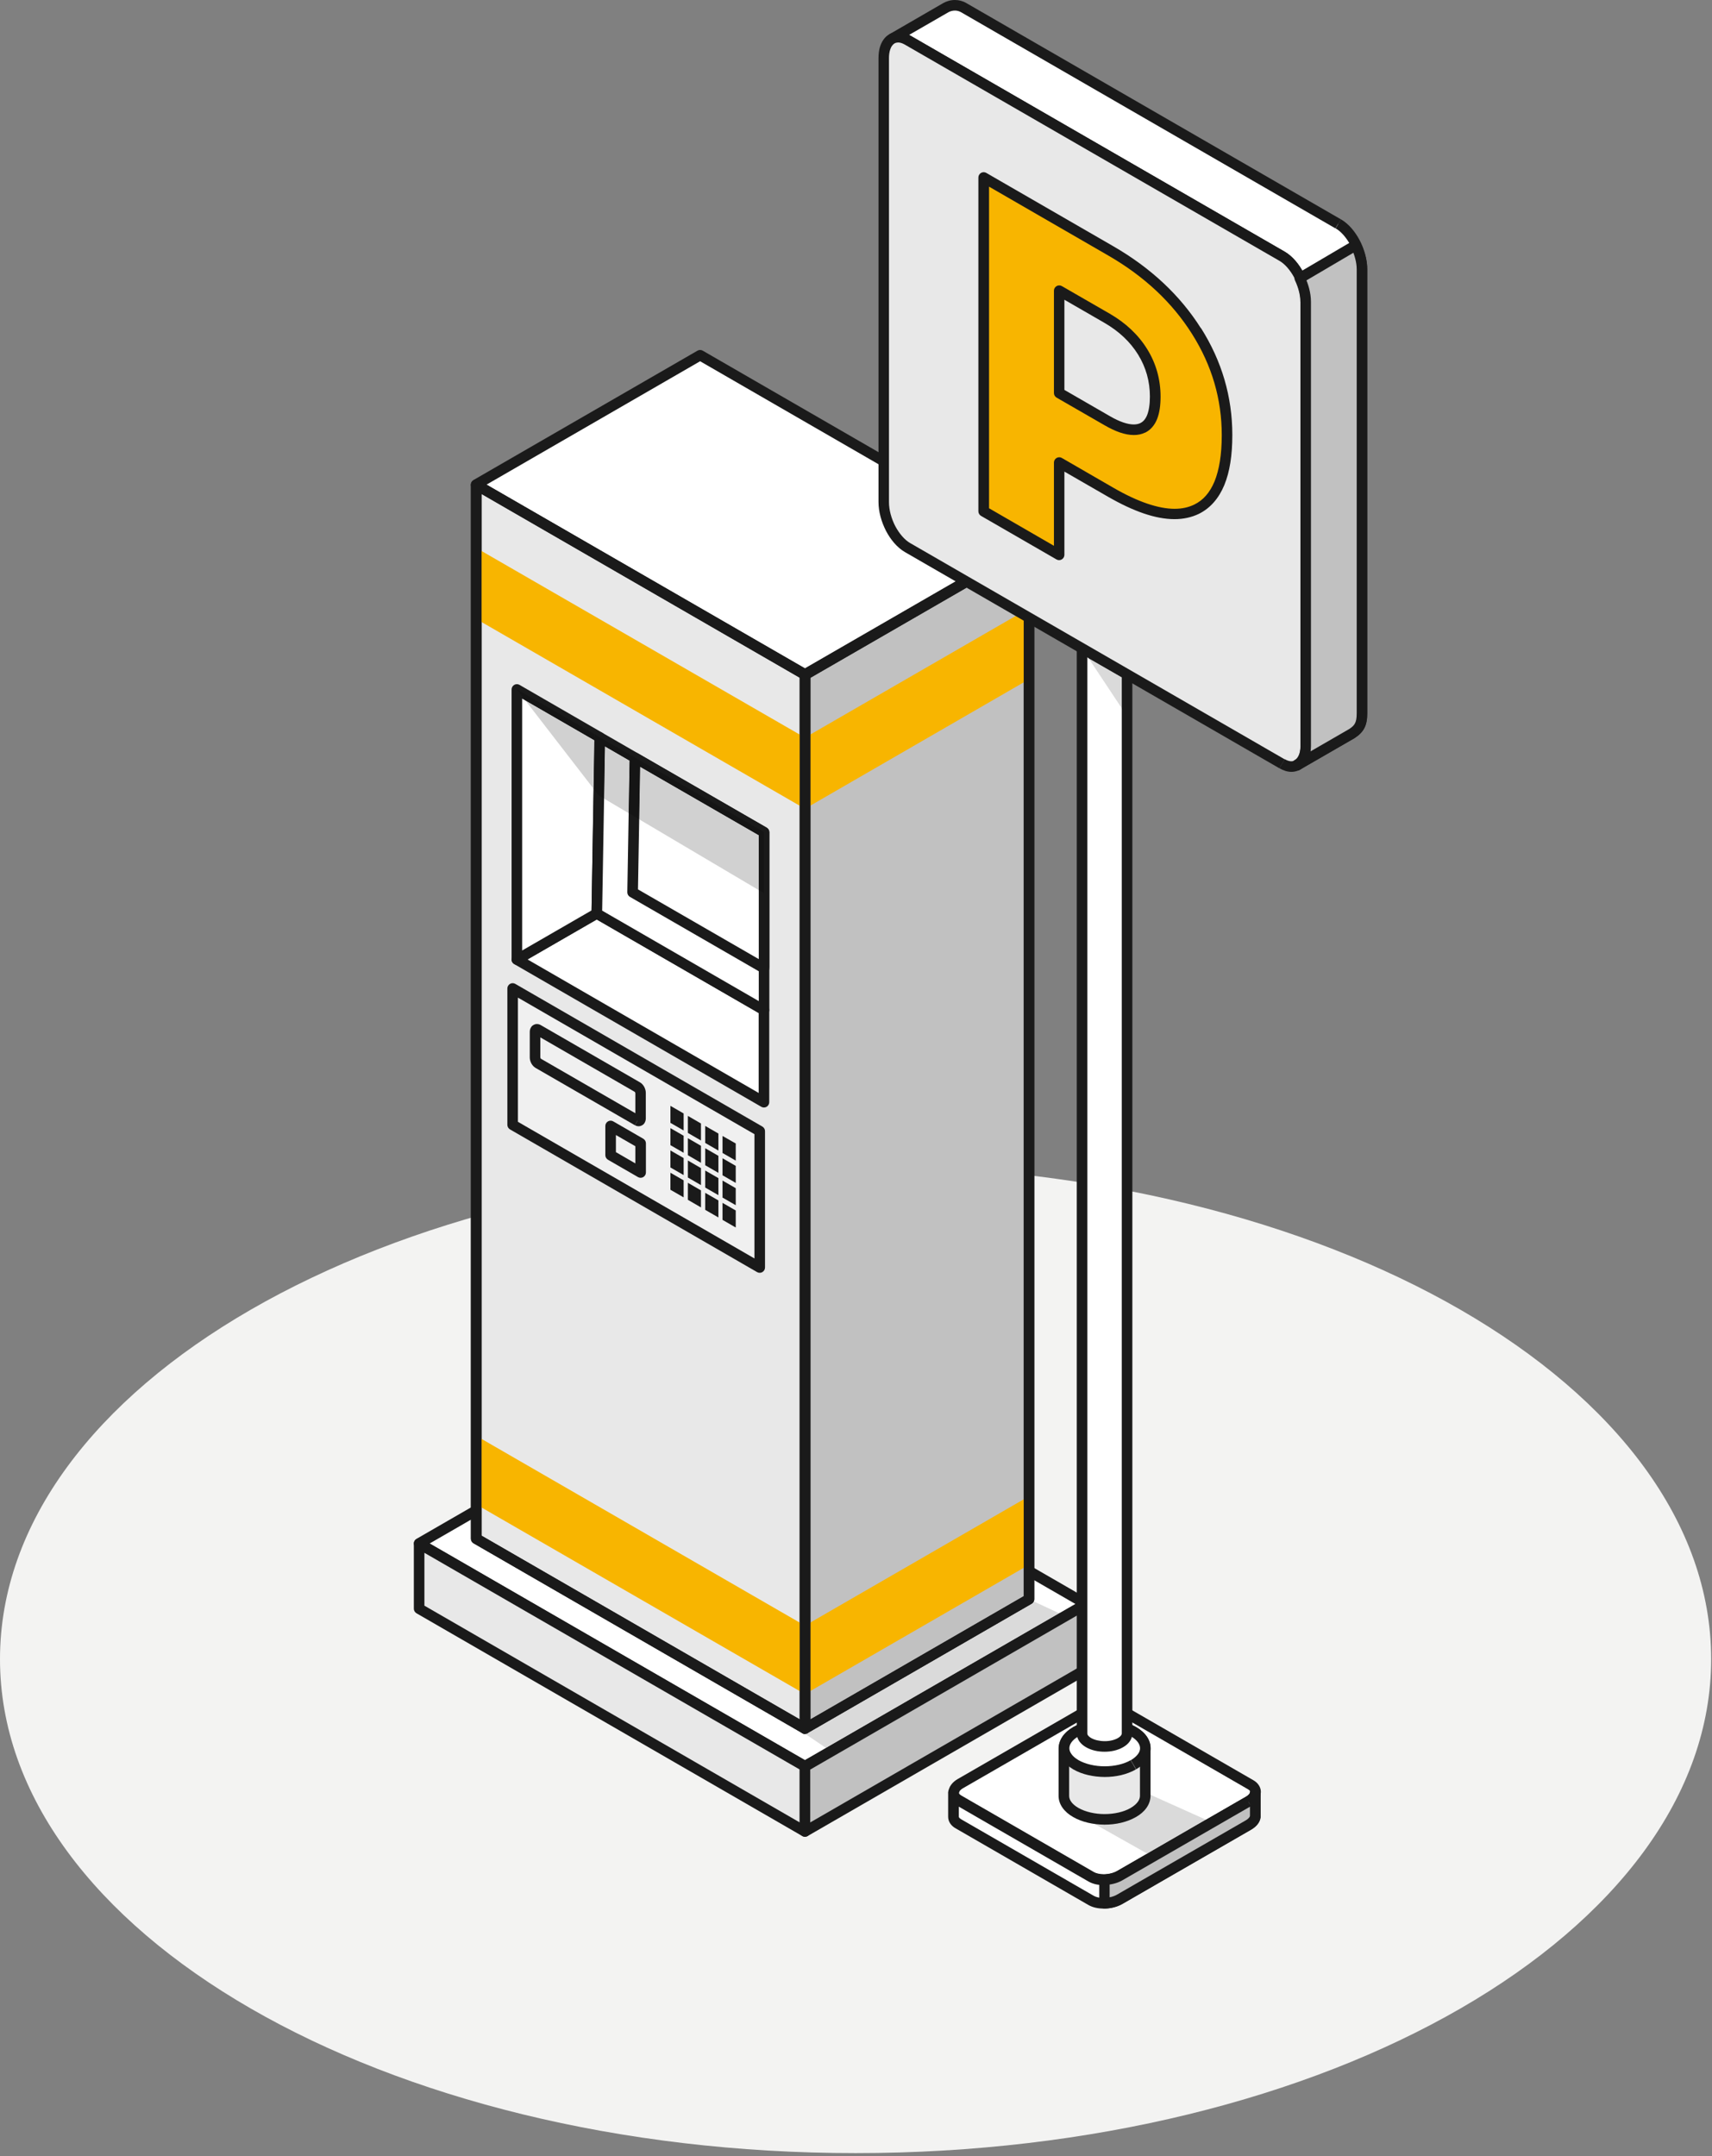 <svg width="162" height="204" viewBox="0 0 162 204" fill="none" xmlns="http://www.w3.org/2000/svg">
<rect x="0" y="0" width="162" height="204" fill="#808080" stroke="none"/>
<path d="M80.96 203.717C125.673 203.717 161.92 182.791 161.92 156.977C161.92 131.164 125.673 110.237 80.96 110.237C36.247 110.237 0 131.164 0 156.977C0 182.791 36.247 203.717 80.96 203.717Z" fill="#F3F3F2"/>
<g clip-path="url(#clip0_855_45136)">
<path d="M39.66 146.04L66.25 130.68L102.76 151.76L76.17 167.12L39.66 146.04Z" fill="white"/>
<path d="M39.66 146.04L39.91 146.47L66.25 131.26L101.76 151.76L76.17 166.53L39.91 145.6L39.66 146.03L39.41 146.46L75.92 167.54C76.07 167.63 76.27 167.63 76.42 167.54L103.01 152.19C103.16 152.1 103.26 151.94 103.26 151.76C103.26 151.58 103.16 151.42 103.01 151.33L66.5 130.25C66.35 130.16 66.15 130.16 66 130.25L39.41 145.6C39.26 145.69 39.16 145.85 39.16 146.03C39.16 146.21 39.26 146.37 39.41 146.46L39.66 146.03" fill="#1A1A1A"/>
<path d="M76.17 173.29L39.66 152.21V146.05L76.17 167.13V173.29Z" fill="white"/>
<path d="M76.17 173.29L39.66 152.21V146.05L76.17 167.13V173.29Z" fill="#E8E8E8"/>
<path d="M76.17 173.29L76.42 172.86L40.16 151.92V146.92L75.67 167.42V173.29H76.17H76.67V167.13C76.67 166.95 76.57 166.79 76.42 166.7L39.91 145.62C39.76 145.53 39.56 145.53 39.41 145.62C39.26 145.71 39.16 145.87 39.16 146.05V152.21C39.16 152.39 39.26 152.55 39.41 152.64L75.92 173.72C76.07 173.81 76.27 173.81 76.42 173.72C76.57 173.63 76.67 173.47 76.67 173.29H76.17Z" fill="#1A1A1A"/>
<path d="M102.76 157.94L76.17 173.29V167.13L102.76 151.78V157.94Z" fill="white"/>
<path d="M102.76 157.94L76.17 173.29V167.13L102.76 151.78V157.94Z" fill="#C1C1C1"/>
<path d="M102.76 157.94L102.51 157.51L76.67 172.43V167.43L102.26 152.65V157.94H102.76H103.26V151.78C103.26 151.6 103.16 151.44 103.01 151.35C102.86 151.26 102.66 151.26 102.51 151.35L75.92 166.7C75.77 166.79 75.67 166.95 75.67 167.13V173.29C75.67 173.47 75.77 173.63 75.92 173.72C76.07 173.81 76.27 173.81 76.42 173.72L103.01 158.37C103.16 158.28 103.26 158.12 103.26 157.94H102.76Z" fill="#1A1A1A"/>
<path d="M45.05 45.85L66.25 33.61L97.37 51.58L76.17 63.82L45.05 45.85Z" fill="white"/>
<path d="M45.05 45.85L45.3 46.28L66.25 34.18L96.37 51.57L76.17 63.23L45.3 45.42L45.05 45.85L44.8 46.28L75.92 64.25C76.07 64.34 76.27 64.34 76.42 64.25L97.62 52.01C97.77 51.92 97.87 51.76 97.87 51.58C97.87 51.4 97.77 51.24 97.62 51.15L66.5 33.18C66.35 33.09 66.15 33.09 66 33.18L44.8 45.42C44.65 45.51 44.55 45.67 44.55 45.85C44.55 46.03 44.65 46.19 44.8 46.28L45.05 45.85Z" fill="#1A1A1A"/>
<path d="M76.19 163.55L45.06 145.59V45.88L76.19 63.85V163.55Z" fill="white"/>
<path d="M76.19 163.55L45.06 145.59V45.88L76.19 63.85V163.55Z" fill="#E8E8E8"/>
<path d="M76.19 163.55L76.44 163.12L45.57 145.3V46.74L75.69 64.13V163.55H76.19H76.69V63.85C76.69 63.67 76.59 63.51 76.44 63.42L45.31 45.45C45.16 45.36 44.96 45.36 44.81 45.45C44.66 45.54 44.56 45.7 44.56 45.88V145.59C44.56 145.77 44.66 145.93 44.81 146.02L75.93 163.99C76.08 164.08 76.28 164.08 76.43 163.99C76.58 163.9 76.68 163.74 76.68 163.56H76.18" fill="#1A1A1A"/>
<path d="M97.37 151.31L76.17 163.55V63.85L97.37 51.61V151.31Z" fill="white"/>
<path d="M97.37 151.31L76.17 163.55V63.85L97.37 51.61V151.31Z" fill="#C1C1C1"/>
<path d="M97.37 151.31L97.12 150.88L76.67 162.69V64.14L96.87 52.48V151.32H97.37H97.87V51.61C97.87 51.43 97.77 51.27 97.62 51.18C97.47 51.09 97.27 51.09 97.12 51.18L75.92 63.42C75.76 63.51 75.67 63.67 75.67 63.85V163.56C75.67 163.74 75.77 163.9 75.92 163.99C76.07 164.08 76.27 164.08 76.42 163.99L97.62 151.75C97.77 151.66 97.87 151.5 97.87 151.32H97.37" fill="#1A1A1A"/>
<path d="M76.17 160.29L45.04 142.33V135.84L76.17 153.81V160.29Z" fill="#F8B500"/>
<path d="M76.17 76.52L45.04 58.55V51.83L76.17 69.79V76.52Z" fill="#F8B500"/>
<path d="M97.37 148.05L76.17 160.29V153.81L97.37 141.57V148.05Z" fill="#F8B500"/>
<path d="M97.37 64.27L76.17 76.52V69.79L97.37 57.55V64.27Z" fill="#F8B500"/>
<path d="M48.91 90.79L72.3 104.29V95.57L56.47 86.43L48.91 90.79Z" fill="white"/>
<path d="M48.91 90.79L48.66 91.22L72.04 104.72C72.19 104.81 72.39 104.81 72.54 104.72C72.69 104.63 72.79 104.47 72.79 104.29V95.56C72.79 95.38 72.69 95.22 72.54 95.13L56.71 85.99C56.56 85.9 56.36 85.9 56.21 85.99L48.65 90.35C48.5 90.44 48.4 90.6 48.4 90.78C48.4 90.96 48.5 91.12 48.65 91.21L48.9 90.78L49.15 91.21L56.46 86.99L71.79 95.84V103.41L49.16 90.34L48.91 90.77V90.79Z" fill="#1A1A1A"/>
<path d="M56.47 86.43L56.75 69.76L48.91 65.231V90.79L56.47 86.43Z" fill="white"/>
<path d="M56.47 86.43H56.97L57.25 69.77C57.25 69.59 57.16 69.42 57 69.33L49.16 64.8C49.01 64.71 48.81 64.71 48.66 64.8C48.51 64.89 48.41 65.05 48.41 65.23V90.79C48.41 90.97 48.51 91.13 48.66 91.22C48.81 91.31 49.01 91.31 49.16 91.22L56.72 86.86C56.87 86.77 56.97 86.61 56.97 86.44H56.47L56.22 86L49.41 89.93V66.1L56.25 70.05L55.97 86.42H56.47L56.22 86L56.47 86.43Z" fill="#1A1A1A"/>
<path d="M56.75 69.76L56.47 86.43L72.3 95.57V78.73L56.75 69.76Z" fill="white"/>
<path d="M56.75 69.76H56.25L55.97 86.42C55.97 86.6 56.06 86.77 56.22 86.86L72.05 96C72.2 96.09 72.4 96.09 72.55 96C72.7 95.91 72.8 95.75 72.8 95.57V78.74C72.8 78.56 72.7 78.4 72.55 78.31L57.01 69.34C56.86 69.25 56.67 69.25 56.51 69.34C56.36 69.43 56.26 69.59 56.26 69.77H56.76L56.51 70.21L71.8 79.04V94.72L56.98 86.16L57.26 69.79H56.76L56.51 70.21L56.76 69.78" fill="#1A1A1A"/>
<path d="M72.3 91.59V78.73L60.08 71.68L59.86 84.41L72.3 91.59Z" fill="white"/>
<path d="M72.3 91.59H72.8V78.74C72.8 78.56 72.7 78.4 72.55 78.31L60.33 71.26C60.18 71.17 59.99 71.17 59.83 71.26C59.68 71.35 59.58 71.51 59.58 71.69L59.36 84.42C59.36 84.6 59.45 84.77 59.61 84.86L72.05 92.04C72.2 92.13 72.4 92.13 72.55 92.04C72.7 91.95 72.8 91.79 72.8 91.61H72.3L72.55 91.18L60.37 84.15L60.57 72.57L71.8 79.05V91.61H72.3" fill="#1A1A1A"/>
<path d="M49.72 66.28L56.17 74.63L56.25 70.05L49.72 66.28Z" fill="#D1D1D1"/>
<path d="M48.91 65.23L49.72 66.27L56.25 70.04L56.17 74.62L56.25 69.74C56.25 69.65 56.28 69.57 56.32 69.5L48.91 65.22" fill="#151515"/>
<path d="M57.24 70.62L57.16 75.56L59.49 76.94L59.57 71.97L57.24 70.62Z" fill="#D1D1D1"/>
<path d="M56.32 69.51C56.28 69.58 56.25 69.67 56.25 69.75L56.17 74.63L56.66 75.26L57.16 75.55L57.24 70.61L59.57 71.96V71.67C59.57 71.58 59.6 71.5 59.64 71.43L56.75 69.76L56.32 69.51Z" fill="#151515"/>
<path d="M60.56 72.54L60.48 77.52L71.8 84.22V79.02L60.56 72.54Z" fill="#D1D1D1"/>
<path d="M59.65 71.43C59.61 71.5 59.58 71.59 59.58 71.67V71.96L59.49 76.93L60.48 77.52L60.57 72.54L71.8 79.02V84.21L72.3 84.51V78.73L59.65 71.43Z" fill="#151515"/>
<path d="M71.89 119.93L48.5 106.43V93.519L71.89 107.02V119.93Z" fill="white"/>
<path d="M57.78 106.53L60.62 108.17V110.94L57.78 109.3V106.53ZM50.65 97.65C50.65 97.49 50.72 97.4 50.82 97.4C50.85 97.4 50.89 97.41 50.93 97.43L60.34 102.86C60.5 102.95 60.62 103.19 60.62 103.4V105.81C60.62 105.97 60.55 106.06 60.45 106.06C60.42 106.06 60.38 106.05 60.34 106.03L50.93 100.6C50.77 100.51 50.65 100.27 50.65 100.06V97.65ZM49.01 94.39V106.14L71.39 119.06V107.31L49.01 94.39Z" fill="#F0F0F0"/>
<path d="M71.89 119.93L72.14 119.5L49.01 106.14V94.39L71.39 107.31V119.93H71.89H72.39V107.02C72.39 106.84 72.29 106.68 72.14 106.59L48.76 93.09C48.61 93 48.41 93 48.26 93.09C48.11 93.18 48.01 93.34 48.01 93.52V106.43C48.01 106.61 48.11 106.77 48.26 106.86L71.64 120.36C71.79 120.45 71.99 120.45 72.14 120.36C72.29 120.27 72.39 120.11 72.39 119.93H71.89Z" fill="#1A1A1A"/>
<path d="M60.62 110.94L57.78 109.3V106.53L60.62 108.17V110.94Z" fill="white"/>
<path d="M57.78 106.53V109.3L60.62 110.94V108.17L57.78 106.53Z" fill="#F0F0F0"/>
<path d="M60.62 110.94L60.87 110.51L58.28 109.01V107.39L60.12 108.45V110.94H60.62H61.12V108.17C61.12 107.99 61.02 107.83 60.87 107.74L58.03 106.1C57.88 106.01 57.68 106.01 57.53 106.1C57.38 106.19 57.28 106.35 57.28 106.53V109.3C57.28 109.48 57.38 109.64 57.53 109.73L60.37 111.37C60.52 111.46 60.72 111.46 60.87 111.37C61.02 111.28 61.12 111.12 61.12 110.94H60.62Z" fill="#1A1A1A"/>
<path d="M63.94 105.95V105.5L64.19 105.64V106.09L63.94 105.95Z" fill="white"/>
<path d="M63.44 104.63V106.24L64.69 106.96V105.35L63.44 104.63Z" fill="#1A1A1A"/>
<path d="M67.23 107.85V107.39L67.47 107.54V107.99L67.23 107.85Z" fill="white"/>
<path d="M66.73 106.53V108.14L67.98 108.86V107.25L66.73 106.53Z" fill="#1A1A1A"/>
<path d="M68.87 108.8V108.34L69.12 108.48V108.94L68.87 108.8Z" fill="white"/>
<path d="M68.37 107.48V109.09L69.62 109.81V108.19L68.37 107.48Z" fill="#1A1A1A"/>
<path d="M63.94 108.06V107.61L64.19 107.75V108.2L63.94 108.06Z" fill="white"/>
<path d="M63.44 106.74V108.35L64.69 109.07V107.46L63.44 106.74Z" fill="#1A1A1A"/>
<path d="M67.23 109.96V109.51L67.47 109.65V110.1L67.23 109.96Z" fill="white"/>
<path d="M66.73 108.64V110.25L67.98 110.97V109.36L66.73 108.64Z" fill="#1A1A1A"/>
<path d="M68.87 110.91V110.45L69.12 110.59V111.05L68.87 110.91Z" fill="white"/>
<path d="M68.37 109.59V111.2L69.62 111.92V110.31L68.37 109.59Z" fill="#1A1A1A"/>
<path d="M63.94 110.17V109.72L64.19 109.86V110.31L63.94 110.17Z" fill="white"/>
<path d="M63.44 108.85V110.46L64.69 111.18V109.57L63.44 108.85Z" fill="#1A1A1A"/>
<path d="M67.23 112.07V111.62L67.47 111.76V112.21L67.23 112.07Z" fill="white"/>
<path d="M66.73 110.75V112.36L67.98 113.08V111.47L66.73 110.75Z" fill="#1A1A1A"/>
<path d="M68.87 113.02V112.56L69.12 112.71V113.16L68.87 113.02Z" fill="white"/>
<path d="M68.37 111.7V113.31L69.62 114.03V112.42L68.37 111.7Z" fill="#1A1A1A"/>
<path d="M65.59 106.9V106.44L65.83 106.59V107.04L65.59 106.9Z" fill="white"/>
<path d="M65.09 105.58V107.19L66.33 107.91V106.3L65.09 105.58Z" fill="#1A1A1A"/>
<path d="M65.59 109.01V108.56L65.83 108.7V109.15L65.59 109.01Z" fill="white"/>
<path d="M65.09 107.69V109.3L66.33 110.02V108.41L65.09 107.69Z" fill="#1A1A1A"/>
<path d="M65.59 111.12V110.67L65.83 110.81V111.26L65.59 111.12Z" fill="white"/>
<path d="M65.09 109.8V111.41L66.33 112.13V110.52L65.09 109.8Z" fill="#1A1A1A"/>
<path d="M63.94 112.28V111.83L64.19 111.97V112.43L63.94 112.28Z" fill="white"/>
<path d="M63.44 110.96V112.57L64.69 113.29V111.68L63.44 110.96Z" fill="#1A1A1A"/>
<path d="M65.59 113.23V112.78L65.83 112.92V113.38L65.59 113.23Z" fill="white"/>
<path d="M65.09 111.91V113.52L66.33 114.24V112.63L65.09 111.91Z" fill="#1A1A1A"/>
<path d="M67.23 114.18V113.73L67.47 113.87V114.32L67.23 114.18Z" fill="white"/>
<path d="M66.73 112.86V114.47L67.98 115.19V113.58L66.73 112.86Z" fill="#1A1A1A"/>
<path d="M68.87 115.13V114.68L69.12 114.82V115.27L68.87 115.13Z" fill="white"/>
<path d="M68.37 113.81V115.42L69.62 116.14V114.53L68.37 113.81Z" fill="#1A1A1A"/>
<path d="M60.34 106.03L50.93 100.6C50.77 100.51 50.65 100.27 50.65 100.06V97.65C50.65 97.44 50.78 97.34 50.93 97.44L60.34 102.87C60.5 102.96 60.62 103.2 60.62 103.41V105.82C60.62 106.03 60.49 106.12 60.34 106.03Z" fill="white"/>
<path d="M50.82 97.4C50.72 97.4 50.65 97.49 50.65 97.65V100.06C50.65 100.27 50.78 100.51 50.93 100.6L60.34 106.03C60.34 106.03 60.42 106.06 60.45 106.06C60.55 106.06 60.62 105.97 60.62 105.81V103.4C60.62 103.19 60.49 102.95 60.34 102.86L50.93 97.43C50.93 97.43 50.85 97.4 50.82 97.4Z" fill="#F0F0F0"/>
<path d="M60.34 106.03L60.59 105.6L51.18 100.17L51.12 100.27L51.19 100.18H51.17L51.11 100.27L51.18 100.18L51.13 100.06V97.65H50.94L51.09 97.76L51.13 97.65H50.94L51.09 97.76L50.8 97.56V97.91C50.91 97.91 51.04 97.84 51.09 97.76L50.8 97.56V97.91V97.64L50.66 97.88L50.8 97.91V97.64L50.66 97.88L60.07 103.31L60.13 103.21L60.06 103.3H60.08L60.14 103.21L60.07 103.3L60.12 103.42V105.83H60.31L60.16 105.72L60.12 105.83H60.31L60.16 105.72L60.44 105.92V105.57C60.33 105.57 60.2 105.64 60.16 105.72L60.44 105.92V105.57V105.84L60.58 105.6L60.44 105.57V105.84L60.58 105.6L60.33 106.03L60.08 106.46C60.18 106.52 60.3 106.56 60.44 106.56C60.65 106.56 60.87 106.44 60.97 106.28C61.08 106.12 61.11 105.96 61.11 105.81V103.4C61.11 103.19 61.05 103.02 60.97 102.85C60.88 102.69 60.77 102.54 60.58 102.42L51.17 96.99C51.07 96.93 50.94 96.89 50.8 96.89C50.59 96.89 50.37 97.01 50.27 97.17C50.16 97.33 50.13 97.49 50.13 97.64V100.05C50.13 100.26 50.19 100.43 50.27 100.6C50.36 100.76 50.47 100.91 50.66 101.03L60.07 106.46L60.32 106.03H60.34Z" fill="#1A1A1A"/>
<path d="M76.19 163.55L76.44 163.12L45.57 145.3V46.74L75.69 64.13V163.55H76.19H76.69V63.85C76.69 63.67 76.59 63.51 76.44 63.42L45.31 45.45C45.16 45.36 44.96 45.36 44.81 45.45C44.66 45.54 44.56 45.7 44.56 45.88V145.59C44.56 145.77 44.66 145.93 44.81 146.02L75.93 163.99C76.08 164.08 76.28 164.08 76.43 163.99C76.58 163.9 76.68 163.74 76.68 163.56H76.18" fill="#1A1A1A"/>
<path d="M97.37 151.31L97.12 150.88L76.67 162.69V64.14L96.87 52.48V151.32H97.37H97.87V51.61C97.87 51.43 97.77 51.27 97.62 51.18C97.47 51.09 97.27 51.09 97.12 51.18L75.92 63.42C75.76 63.51 75.67 63.67 75.67 63.85V163.56C75.67 163.74 75.77 163.9 75.92 163.99C76.07 164.08 76.27 164.08 76.42 163.99L97.62 151.75C97.77 151.66 97.87 151.5 97.87 151.32H97.37" fill="#1A1A1A"/>
<path d="M90.71 170.31L103.27 177.56C103.96 177.96 105.18 177.91 105.98 177.45L118.15 170.43C118.95 169.97 119.04 169.27 118.34 168.87L105.78 161.62C105.09 161.22 103.87 161.27 103.07 161.73L90.9 168.75C90.1 169.21 90.01 169.91 90.71 170.31Z" fill="white"/>
<path d="M90.71 170.31L90.46 170.74L103.02 177.99C103.44 178.23 103.94 178.33 104.45 178.33C105.06 178.33 105.7 178.19 106.23 177.88L118.4 170.86C118.67 170.71 118.89 170.52 119.05 170.3C119.21 170.08 119.31 169.82 119.31 169.54C119.31 169.07 119.01 168.66 118.59 168.43L106.03 161.18C105.61 160.94 105.11 160.84 104.6 160.84C103.99 160.84 103.35 160.98 102.82 161.29L90.65 168.31C90.38 168.46 90.16 168.65 90 168.87C89.84 169.09 89.74 169.35 89.74 169.63C89.74 170.1 90.04 170.51 90.46 170.74L90.71 170.31L90.96 169.88C90.75 169.75 90.74 169.67 90.74 169.63L90.81 169.46C90.87 169.38 90.98 169.27 91.15 169.18L103.32 162.16C103.66 161.96 104.15 161.84 104.6 161.84C104.97 161.84 105.32 161.92 105.53 162.04L118.09 169.29C118.3 169.42 118.31 169.5 118.31 169.54L118.24 169.71C118.18 169.79 118.07 169.9 117.9 169.99L105.73 177.01C105.39 177.21 104.9 177.33 104.45 177.33C104.08 177.33 103.73 177.25 103.52 177.13L90.96 169.88L90.71 170.31Z" fill="#1A1A1A"/>
<path d="M118.8 169.65V171.87C118.76 172.15 118.54 172.44 118.14 172.67L105.97 179.69C105.17 180.15 103.96 180.2 103.26 179.8L90.7 172.55C90.35 172.35 90.2 172.07 90.24 171.79V169.57C90.24 169.9 90.36 170.13 90.7 170.33L103.26 177.58C103.95 177.98 105.17 177.93 105.97 177.47L118.14 170.45C118.54 170.22 118.76 169.93 118.8 169.65Z" fill="white"/>
<path d="M90.75 170.94V171.87V171.88C90.75 171.92 90.75 171.99 90.97 172.13L103.53 179.38C103.66 179.45 103.83 179.51 104.04 179.55V178.34C103.68 178.3 103.34 178.2 103.03 178.03L90.76 170.95" fill="#FEFEFE"/>
<path d="M118.8 169.65H118.3V171.87H118.8L118.3 171.81C118.3 171.87 118.21 172.06 117.89 172.24L105.72 179.26C105.38 179.46 104.89 179.58 104.44 179.58C104.07 179.58 103.72 179.5 103.51 179.38L90.95 172.13C90.74 172 90.73 171.92 90.73 171.88V171.8V169.58C90.73 169.45 90.68 169.32 90.58 169.23C90.49 169.14 90.36 169.08 90.23 169.08C90.1 169.08 89.97 169.13 89.88 169.23C89.79 169.32 89.73 169.45 89.73 169.58C89.73 169.8 89.77 170.04 89.9 170.26C90.03 170.48 90.22 170.64 90.44 170.77L103 178.02C103.42 178.26 103.92 178.36 104.43 178.36C105.04 178.36 105.68 178.22 106.21 177.91L118.38 170.89C118.86 170.61 119.22 170.22 119.28 169.71L118.78 169.65L118.28 169.59C118.28 169.65 118.19 169.84 117.87 170.02L105.7 177.04C105.36 177.24 104.87 177.36 104.42 177.36C104.05 177.36 103.7 177.28 103.49 177.16L90.93 169.91C90.81 169.84 90.77 169.79 90.75 169.76C90.73 169.73 90.72 169.69 90.72 169.59C90.72 169.46 90.67 169.33 90.57 169.24C90.48 169.15 90.35 169.09 90.22 169.09C90.09 169.09 89.96 169.14 89.87 169.24C89.78 169.33 89.72 169.46 89.72 169.59V171.81H90.22L89.72 171.74V171.88C89.71 172.35 90.01 172.76 90.43 172.99L102.99 180.24C103.41 180.48 103.91 180.58 104.42 180.58C105.03 180.58 105.67 180.44 106.2 180.13L118.37 173.11C118.85 172.83 119.2 172.44 119.27 171.93V171.87V169.65C119.27 169.39 119.06 169.17 118.8 169.15C118.54 169.13 118.31 169.33 118.27 169.59L118.77 169.65" fill="#1A1A1A"/>
<path d="M106.03 50.55C105.2 51.03 103.85 51.03 103.01 50.55C102.18 50.07 102.18 49.29 103.01 48.81C103.84 48.33 105.19 48.33 106.03 48.81C106.86 49.29 106.86 50.07 106.03 50.55Z" fill="white"/>
<path d="M106.03 50.55L105.78 50.12C105.47 50.3 105 50.42 104.52 50.41C104.05 50.41 103.58 50.3 103.26 50.12C102.94 49.93 102.88 49.76 102.89 49.68L102.96 49.51C103.01 49.43 103.11 49.34 103.27 49.25C103.58 49.07 104.06 48.95 104.53 48.96C105 48.96 105.47 49.07 105.79 49.25C106.11 49.44 106.17 49.61 106.16 49.69L106.09 49.86C106.04 49.94 105.94 50.03 105.78 50.12L106.03 50.55L106.28 50.98C106.54 50.83 106.75 50.65 106.91 50.43C107.07 50.21 107.16 49.95 107.16 49.68C107.16 49.13 106.8 48.67 106.29 48.37C105.77 48.07 105.15 47.94 104.53 47.94C103.91 47.94 103.29 48.07 102.77 48.37C102.51 48.52 102.3 48.7 102.14 48.92C101.98 49.14 101.89 49.4 101.89 49.67C101.89 50.22 102.25 50.68 102.76 50.98C103.28 51.28 103.9 51.41 104.52 51.41C105.14 51.41 105.76 51.28 106.28 50.98L106.03 50.55Z" fill="#1A1A1A"/>
<path d="M118.14 170.46L105.97 177.48C105.55 177.72 105.03 177.84 104.52 177.86V180.08C105.03 180.07 105.55 179.95 105.97 179.7L118.14 172.68C118.54 172.45 118.76 172.16 118.8 171.88V169.66C118.77 169.94 118.54 170.23 118.14 170.46Z" fill="white"/>
<path d="M118.14 170.46L105.97 177.48C105.55 177.72 105.03 177.84 104.52 177.86V180.08C105.03 180.07 105.55 179.95 105.97 179.7L118.14 172.68C118.54 172.45 118.76 172.16 118.8 171.88V169.66C118.77 169.94 118.54 170.23 118.14 170.46Z" fill="#C1C1C1"/>
<path d="M118.14 170.46L117.89 170.03L105.72 177.05C105.4 177.24 104.94 177.35 104.51 177.36C104.24 177.36 104.02 177.59 104.02 177.86V180.08C104.02 180.22 104.07 180.34 104.17 180.44C104.27 180.53 104.4 180.58 104.53 180.58C105.11 180.57 105.71 180.43 106.22 180.14L118.39 173.12C118.87 172.84 119.23 172.45 119.29 171.94V171.88V169.66C119.29 169.4 119.08 169.18 118.82 169.16C118.56 169.14 118.33 169.34 118.29 169.6C118.29 169.66 118.2 169.85 117.88 170.03L118.13 170.46L118.38 170.89C118.86 170.61 119.21 170.22 119.28 169.71L118.78 169.65H118.28V171.87H118.78L118.28 171.81C118.28 171.87 118.19 172.06 117.87 172.24L105.7 179.26C105.38 179.45 104.92 179.56 104.49 179.57V180.07H105V177.85H104.5V178.35C105.09 178.33 105.69 178.2 106.2 177.91L118.37 170.89L118.12 170.46" fill="#1A1A1A"/>
<path d="M97.82 151.52C97.78 151.61 97.71 151.69 97.62 151.74L76.52 163.92C76.52 163.92 76.47 163.96 76.44 163.98C76.36 164.02 76.28 164.05 76.19 164.05L78.16 165.38L100.23 152.64L97.82 151.52Z" fill="#DADADA"/>
<path d="M100.24 152.64L78.16 165.39L78.18 165.4L100.25 152.65L100.24 152.64Z" fill="#1A1A1A"/>
<path d="M100.25 152.65L78.18 165.4L78.29 165.47L100.39 152.71L100.25 152.65Z" fill="#1A1A1A"/>
<path d="M76.52 163.93L76.42 163.99C76.35 164.03 76.27 164.05 76.19 164.06C76.28 164.06 76.36 164.04 76.44 163.99C76.47 163.97 76.5 163.95 76.52 163.93Z" fill="#1A1A1A"/>
<path d="M97.37 151.31L75.95 163.89L76.19 164.05C76.27 164.05 76.35 164.02 76.42 163.98L76.52 163.92L97.62 151.74C97.71 151.69 97.78 151.61 97.82 151.52L97.37 151.31Z" fill="#1A1A1A"/>
<path d="M108.72 169.75L103.25 172.39L108.56 175.38L114.11 172.17L108.72 169.75Z" fill="#DADADA"/>
<path d="M114.11 172.17L108.56 175.38L108.59 175.39L114.14 172.19L114.11 172.17Z" fill="#1A1A1A"/>
<path d="M114.14 172.19L108.59 175.39L109.06 175.66L114.7 172.44L114.14 172.19Z" fill="#1A1A1A"/>
<path d="M107.24 163.84C105.74 162.97 103.31 162.97 101.81 163.84C101.06 164.27 100.68 164.84 100.68 165.41V169.92C100.68 170.49 101.06 171.06 101.81 171.49C103.31 172.36 105.74 172.36 107.24 171.49C107.99 171.06 108.37 170.49 108.37 169.92V165.41C108.37 164.84 107.99 164.27 107.24 163.84Z" fill="#E8E8E8"/>
<path d="M107.24 163.84L107.49 163.41C106.64 162.92 105.58 162.7 104.52 162.69C103.46 162.69 102.41 162.92 101.55 163.41C100.71 163.89 100.18 164.61 100.17 165.41V169.92C100.17 170.72 100.7 171.44 101.55 171.92C102.4 172.41 103.46 172.63 104.52 172.64C105.58 172.64 106.63 172.41 107.49 171.92C108.34 171.44 108.86 170.72 108.87 169.92V165.41C108.87 164.61 108.34 163.89 107.49 163.41L107.24 163.84L106.99 164.27C107.65 164.65 107.87 165.07 107.87 165.41V169.92C107.87 170.25 107.65 170.67 106.99 171.06C106.34 171.44 105.43 171.64 104.52 171.64C103.61 171.64 102.7 171.43 102.05 171.06C101.39 170.68 101.17 170.26 101.17 169.92V165.41C101.17 165.08 101.39 164.66 102.05 164.27C102.7 163.89 103.61 163.69 104.52 163.69C105.43 163.69 106.34 163.9 106.99 164.27L107.24 163.84Z" fill="#1A1A1A"/>
<path d="M107.24 166.97C105.74 167.84 103.31 167.84 101.81 166.97C100.31 166.1 100.31 164.7 101.81 163.83C103.31 162.96 105.74 162.96 107.24 163.83C108.74 164.7 108.74 166.1 107.24 166.97Z" fill="white"/>
<path d="M107.24 166.97L106.99 166.54C106.34 166.92 105.44 167.12 104.53 167.12C103.62 167.12 102.71 166.91 102.06 166.54C101.74 166.35 101.51 166.15 101.38 165.95C101.24 165.75 101.19 165.58 101.19 165.41C101.19 165.07 101.41 164.65 102.07 164.27C102.72 163.89 103.62 163.69 104.53 163.69C105.44 163.69 106.35 163.9 107 164.27C107.66 164.66 107.88 165.07 107.88 165.41C107.88 165.58 107.83 165.76 107.69 165.95C107.55 166.14 107.33 166.35 107.01 166.54L107.26 166.97L107.51 167.4C107.93 167.16 108.27 166.86 108.51 166.53C108.75 166.19 108.89 165.81 108.88 165.41C108.88 164.61 108.36 163.89 107.5 163.4C106.65 162.91 105.59 162.68 104.53 162.68C103.47 162.68 102.42 162.91 101.57 163.4C100.72 163.88 100.2 164.6 100.19 165.41C100.19 165.81 100.32 166.19 100.56 166.53C100.8 166.87 101.14 167.16 101.56 167.41C102.41 167.9 103.47 168.12 104.53 168.13C105.59 168.13 106.64 167.9 107.49 167.41L107.24 166.98V166.97Z" fill="#1A1A1A"/>
<path d="M106.03 48.81C105.2 48.33 103.85 48.33 103.02 48.81C102.6 49.05 102.4 49.37 102.4 49.68V164.01C102.4 164.33 102.61 164.64 103.02 164.88C103.85 165.36 105.2 165.36 106.04 164.88C106.46 164.64 106.66 164.32 106.66 164.01V49.68C106.66 49.37 106.45 49.05 106.04 48.81" fill="white"/>
<path d="M106.03 48.81L106.28 48.38C105.76 48.08 105.14 47.95 104.52 47.95C103.9 47.95 103.28 48.08 102.76 48.38C102.25 48.67 101.89 49.13 101.89 49.68H102.39V49.18C102.26 49.18 102.13 49.23 102.04 49.33C101.95 49.42 101.89 49.55 101.89 49.68V164.01C101.89 164.56 102.25 165.02 102.76 165.31C103.28 165.61 103.9 165.74 104.52 165.74C105.14 165.74 105.76 165.61 106.28 165.31C106.79 165.02 107.15 164.56 107.15 164.01V49.68C107.15 49.13 106.79 48.67 106.28 48.38L106.03 48.81L105.78 49.24C106.1 49.43 106.16 49.6 106.15 49.68V164.01C106.15 164.09 106.1 164.26 105.78 164.45C105.47 164.63 104.99 164.75 104.52 164.74C104.05 164.74 103.58 164.63 103.26 164.45C102.94 164.26 102.88 164.09 102.89 164.01V49.68H102.39V50.18C102.52 50.18 102.65 50.13 102.74 50.03C102.83 49.94 102.89 49.81 102.89 49.68C102.89 49.6 102.94 49.43 103.26 49.24C103.57 49.06 104.04 48.94 104.52 48.95C104.99 48.95 105.46 49.06 105.78 49.24L106.03 48.81Z" fill="#1A1A1A"/>
<path d="M126.63 21.18L91.19 0.72C90.63 0.4 89.98 0.46 89.49 0.73L84.48 3.62L84.54 3.66C84.92 3.5 85.36 3.49 85.86 3.79L121.3 24.25C122.54 24.97 123.55 26.89 123.55 28.54V70.56C123.55 71.49 123.22 72.09 122.72 72.35V72.4L127.95 69.38C128.6 68.95 128.88 68.49 128.88 67.49V25.48C128.88 23.83 127.87 21.9 126.63 21.19V21.18Z" fill="white"/>
<path d="M126.63 21.18L126.88 20.75L91.44 0.29C91.1 0.09 90.72 0 90.36 0C89.96 0 89.57 0.11 89.24 0.3L84.23 3.2C84.08 3.29 83.98 3.45 83.98 3.63C83.98 3.81 84.07 3.97 84.22 4.06L84.28 4.1C84.42 4.19 84.59 4.2 84.74 4.13C84.85 4.08 84.96 4.06 85.07 4.06C85.22 4.06 85.39 4.1 85.62 4.23L121.07 24.69C121.58 24.98 122.09 25.57 122.47 26.28C122.84 26.99 123.07 27.82 123.07 28.55V70.57C123.07 70.97 123 71.28 122.89 71.5C122.78 71.72 122.65 71.85 122.5 71.92C122.34 72.01 122.24 72.18 122.23 72.36V72.41C122.23 72.59 122.32 72.76 122.48 72.84C122.64 72.92 122.83 72.93 122.98 72.84L128.21 69.82L128.23 69.8C128.6 69.56 128.91 69.27 129.11 68.88C129.31 68.49 129.38 68.04 129.38 67.49V25.48C129.38 24.55 129.1 23.59 128.67 22.75C128.23 21.91 127.62 21.18 126.89 20.75L126.64 21.18L126.39 21.61C126.9 21.9 127.41 22.49 127.79 23.2C128.16 23.91 128.39 24.74 128.39 25.47V67.49C128.39 67.95 128.33 68.23 128.23 68.42C128.13 68.62 127.98 68.77 127.69 68.96L127.96 69.38L127.71 68.95L122.48 71.97L122.73 72.4H123.23V72.36H122.73L122.96 72.8C123.31 72.62 123.59 72.31 123.78 71.93C123.97 71.55 124.06 71.09 124.06 70.57V28.55C124.06 27.62 123.78 26.66 123.35 25.82C122.91 24.98 122.3 24.25 121.57 23.82L86.12 3.35C85.77 3.15 85.41 3.05 85.07 3.05C84.81 3.05 84.57 3.11 84.35 3.2L84.54 3.66L84.8 3.23L84.74 3.19L84.48 3.62L84.73 4.05L89.74 1.16C89.92 1.06 90.14 1 90.36 1C90.56 1 90.75 1.05 90.93 1.15L126.37 21.61L126.62 21.18H126.63Z" fill="#1A1A1A"/>
<path d="M121.31 72.27L85.87 51.81C84.63 51.09 83.62 49.17 83.62 47.52V5.49C83.62 3.84 84.63 3.08 85.87 3.79L121.31 24.25C122.55 24.97 123.56 26.89 123.56 28.54V70.56C123.56 72.21 122.55 72.97 121.31 72.26" fill="#E8E8E8"/>
<path d="M121.31 72.269L121.56 71.84L86.12 51.38C85.61 51.09 85.1 50.499 84.72 49.789C84.35 49.08 84.12 48.249 84.12 47.52V5.49C84.12 4.95 84.25 4.56 84.41 4.33C84.58 4.11 84.74 4.03 84.98 4.02C85.15 4.02 85.36 4.07 85.62 4.22L121.07 24.68C121.58 24.97 122.09 25.559 122.47 26.27C122.84 26.98 123.07 27.809 123.07 28.54V70.559C123.07 71.1 122.94 71.49 122.78 71.719C122.61 71.939 122.45 72.019 122.21 72.029C122.04 72.029 121.83 71.98 121.57 71.829L121.32 72.26L121.07 72.689C121.45 72.909 121.83 73.029 122.21 73.029C122.77 73.029 123.28 72.749 123.59 72.299C123.91 71.85 124.06 71.26 124.06 70.57V28.54C124.06 27.61 123.78 26.649 123.35 25.809C122.91 24.97 122.3 24.239 121.57 23.809L86.12 3.36C85.74 3.14 85.36 3.02 84.98 3.02C84.42 3.02 83.91 3.3 83.6 3.75C83.28 4.2 83.13 4.79 83.13 5.48V47.499C83.13 48.429 83.41 49.389 83.84 50.23C84.28 51.069 84.89 51.8 85.62 52.23L121.06 72.689L121.31 72.26" fill="#1A1A1A"/>
<path d="M113.22 31.33C115.14 34.38 116.11 37.66 116.11 41.18C116.11 44.91 115.15 47.24 113.22 48.19C111.29 49.14 108.59 48.6 105.1 46.59L100.22 43.77V52.51L93.08 48.39V16.8L105.1 23.74C108.59 25.75 111.29 28.28 113.22 31.33ZM108.13 40.49C108.92 40.11 109.32 39.12 109.32 37.53C109.32 35.94 108.92 34.59 108.13 33.31C107.34 32.03 106.21 30.96 104.75 30.12L100.22 27.51V37.2L104.75 39.81C106.21 40.65 107.33 40.88 108.13 40.5V40.49Z" fill="#F8B500"/>
<path d="M113.22 31.331L112.8 31.601C114.68 34.581 115.61 37.761 115.61 41.181C115.61 43.001 115.37 44.45 114.93 45.541C114.48 46.62 113.85 47.331 113.01 47.74C112.47 48.001 111.86 48.141 111.15 48.141C109.64 48.141 107.69 47.501 105.36 46.151L100.48 43.331C100.33 43.24 100.13 43.24 99.98 43.331C99.83 43.42 99.73 43.581 99.73 43.761V51.641L93.59 48.09V17.66L104.86 24.171C108.29 26.151 110.92 28.62 112.8 31.601L113.22 31.331L113.64 31.061C111.67 27.941 108.9 25.351 105.35 23.3L93.33 16.36C93.18 16.27 92.98 16.27 92.83 16.36C92.68 16.451 92.58 16.61 92.58 16.791V48.38C92.58 48.56 92.68 48.721 92.83 48.81L99.97 52.931C100.12 53.02 100.32 53.02 100.47 52.931C100.62 52.84 100.72 52.681 100.72 52.501V44.62L104.85 47.001C107.27 48.391 109.35 49.12 111.14 49.12C111.98 49.12 112.75 48.95 113.44 48.62C114.52 48.09 115.33 47.151 115.85 45.901C116.37 44.641 116.61 43.071 116.61 41.16C116.61 37.55 115.62 34.17 113.65 31.05L113.23 31.32L113.22 31.331ZM108.13 40.49L108.35 40.941C108.87 40.691 109.26 40.23 109.49 39.651C109.72 39.071 109.82 38.37 109.82 37.531C109.82 35.91 109.4 34.401 108.56 33.041C107.72 31.68 106.53 30.561 105.01 29.68L100.48 27.07C100.33 26.98 100.13 26.98 99.98 27.07C99.83 27.16 99.73 27.32 99.73 27.5V37.191C99.73 37.37 99.83 37.531 99.98 37.62L104.51 40.23C105.55 40.831 106.46 41.16 107.29 41.16C107.67 41.16 108.03 41.09 108.35 40.931L108.13 40.48L107.91 40.031C107.74 40.111 107.53 40.16 107.28 40.16C106.73 40.16 105.95 39.92 105 39.361L100.72 36.891V28.36L104.5 30.541C105.9 31.351 106.95 32.35 107.7 33.56C108.44 34.77 108.81 36.081 108.81 37.52C108.81 38.281 108.71 38.861 108.55 39.27C108.38 39.681 108.17 39.901 107.9 40.031L108.12 40.48L108.13 40.49Z" fill="#1A1A1A"/>
<path d="M123.56 28.55V70.57C123.56 71.5 123.23 72.1 122.73 72.36V72.41L127.96 69.39C128.61 68.96 128.89 68.5 128.89 67.5V25.48C128.89 24.73 128.66 23.92 128.32 23.2L123.02 26.32C123.35 27.03 123.57 27.81 123.57 28.55H123.56Z" fill="white"/>
<path d="M123.56 28.55V70.57C123.56 71.5 123.23 72.1 122.73 72.36V72.41L127.96 69.39C128.61 68.96 128.89 68.5 128.89 67.5V25.48C128.89 24.73 128.66 23.92 128.32 23.2L123.02 26.32C123.35 27.03 123.57 27.81 123.57 28.55H123.56Z" fill="#C1C1C1"/>
<path d="M123.56 28.55H123.06V70.57C123.06 70.97 122.99 71.28 122.88 71.5C122.77 71.72 122.64 71.85 122.49 71.92C122.33 72.01 122.23 72.18 122.22 72.36V72.41C122.22 72.59 122.31 72.76 122.47 72.84C122.63 72.92 122.82 72.93 122.97 72.84L128.2 69.82L128.22 69.8C128.59 69.56 128.9 69.27 129.1 68.88C129.3 68.49 129.37 68.04 129.37 67.49V25.48C129.37 24.62 129.12 23.76 128.75 22.98C128.69 22.85 128.58 22.76 128.44 22.72C128.31 22.68 128.16 22.7 128.04 22.77L122.74 25.89C122.52 26.02 122.43 26.3 122.54 26.53C122.85 27.19 123.05 27.91 123.05 28.55H124.05C124.05 27.71 123.8 26.87 123.45 26.11L123 26.32L123.25 26.75L128.55 23.63L128.3 23.2L127.85 23.41C128.17 24.08 128.38 24.82 128.38 25.48V67.5C128.38 67.96 128.32 68.24 128.22 68.43C128.12 68.63 127.97 68.78 127.68 68.97L127.95 69.39L127.7 68.96L122.47 71.98L122.72 72.41H123.22V72.37H122.72L122.95 72.81C123.3 72.63 123.58 72.32 123.77 71.94C123.96 71.56 124.05 71.1 124.05 70.58V28.55H123.55H123.56Z" fill="#1A1A1A"/>
<path d="M103.01 62.28L106.16 67.03V64.09L103.01 62.28Z" fill="#DADADA"/>
<path d="M106.16 64.09V67.03L106.68 67.82V64.4L106.16 64.09Z" fill="#1A1A1A"/>
<path d="M102.39 61.34L103.01 62.28L106.16 64.09L106.68 64.4V63.82L102.39 61.34Z" fill="#1A1A1A"/>
</g>
<defs>
<clipPath id="clip0_855_45136">
<rect width="90.22" height="180.58" fill="white" transform="translate(39.16)"/>
</clipPath>
</defs>
</svg>
